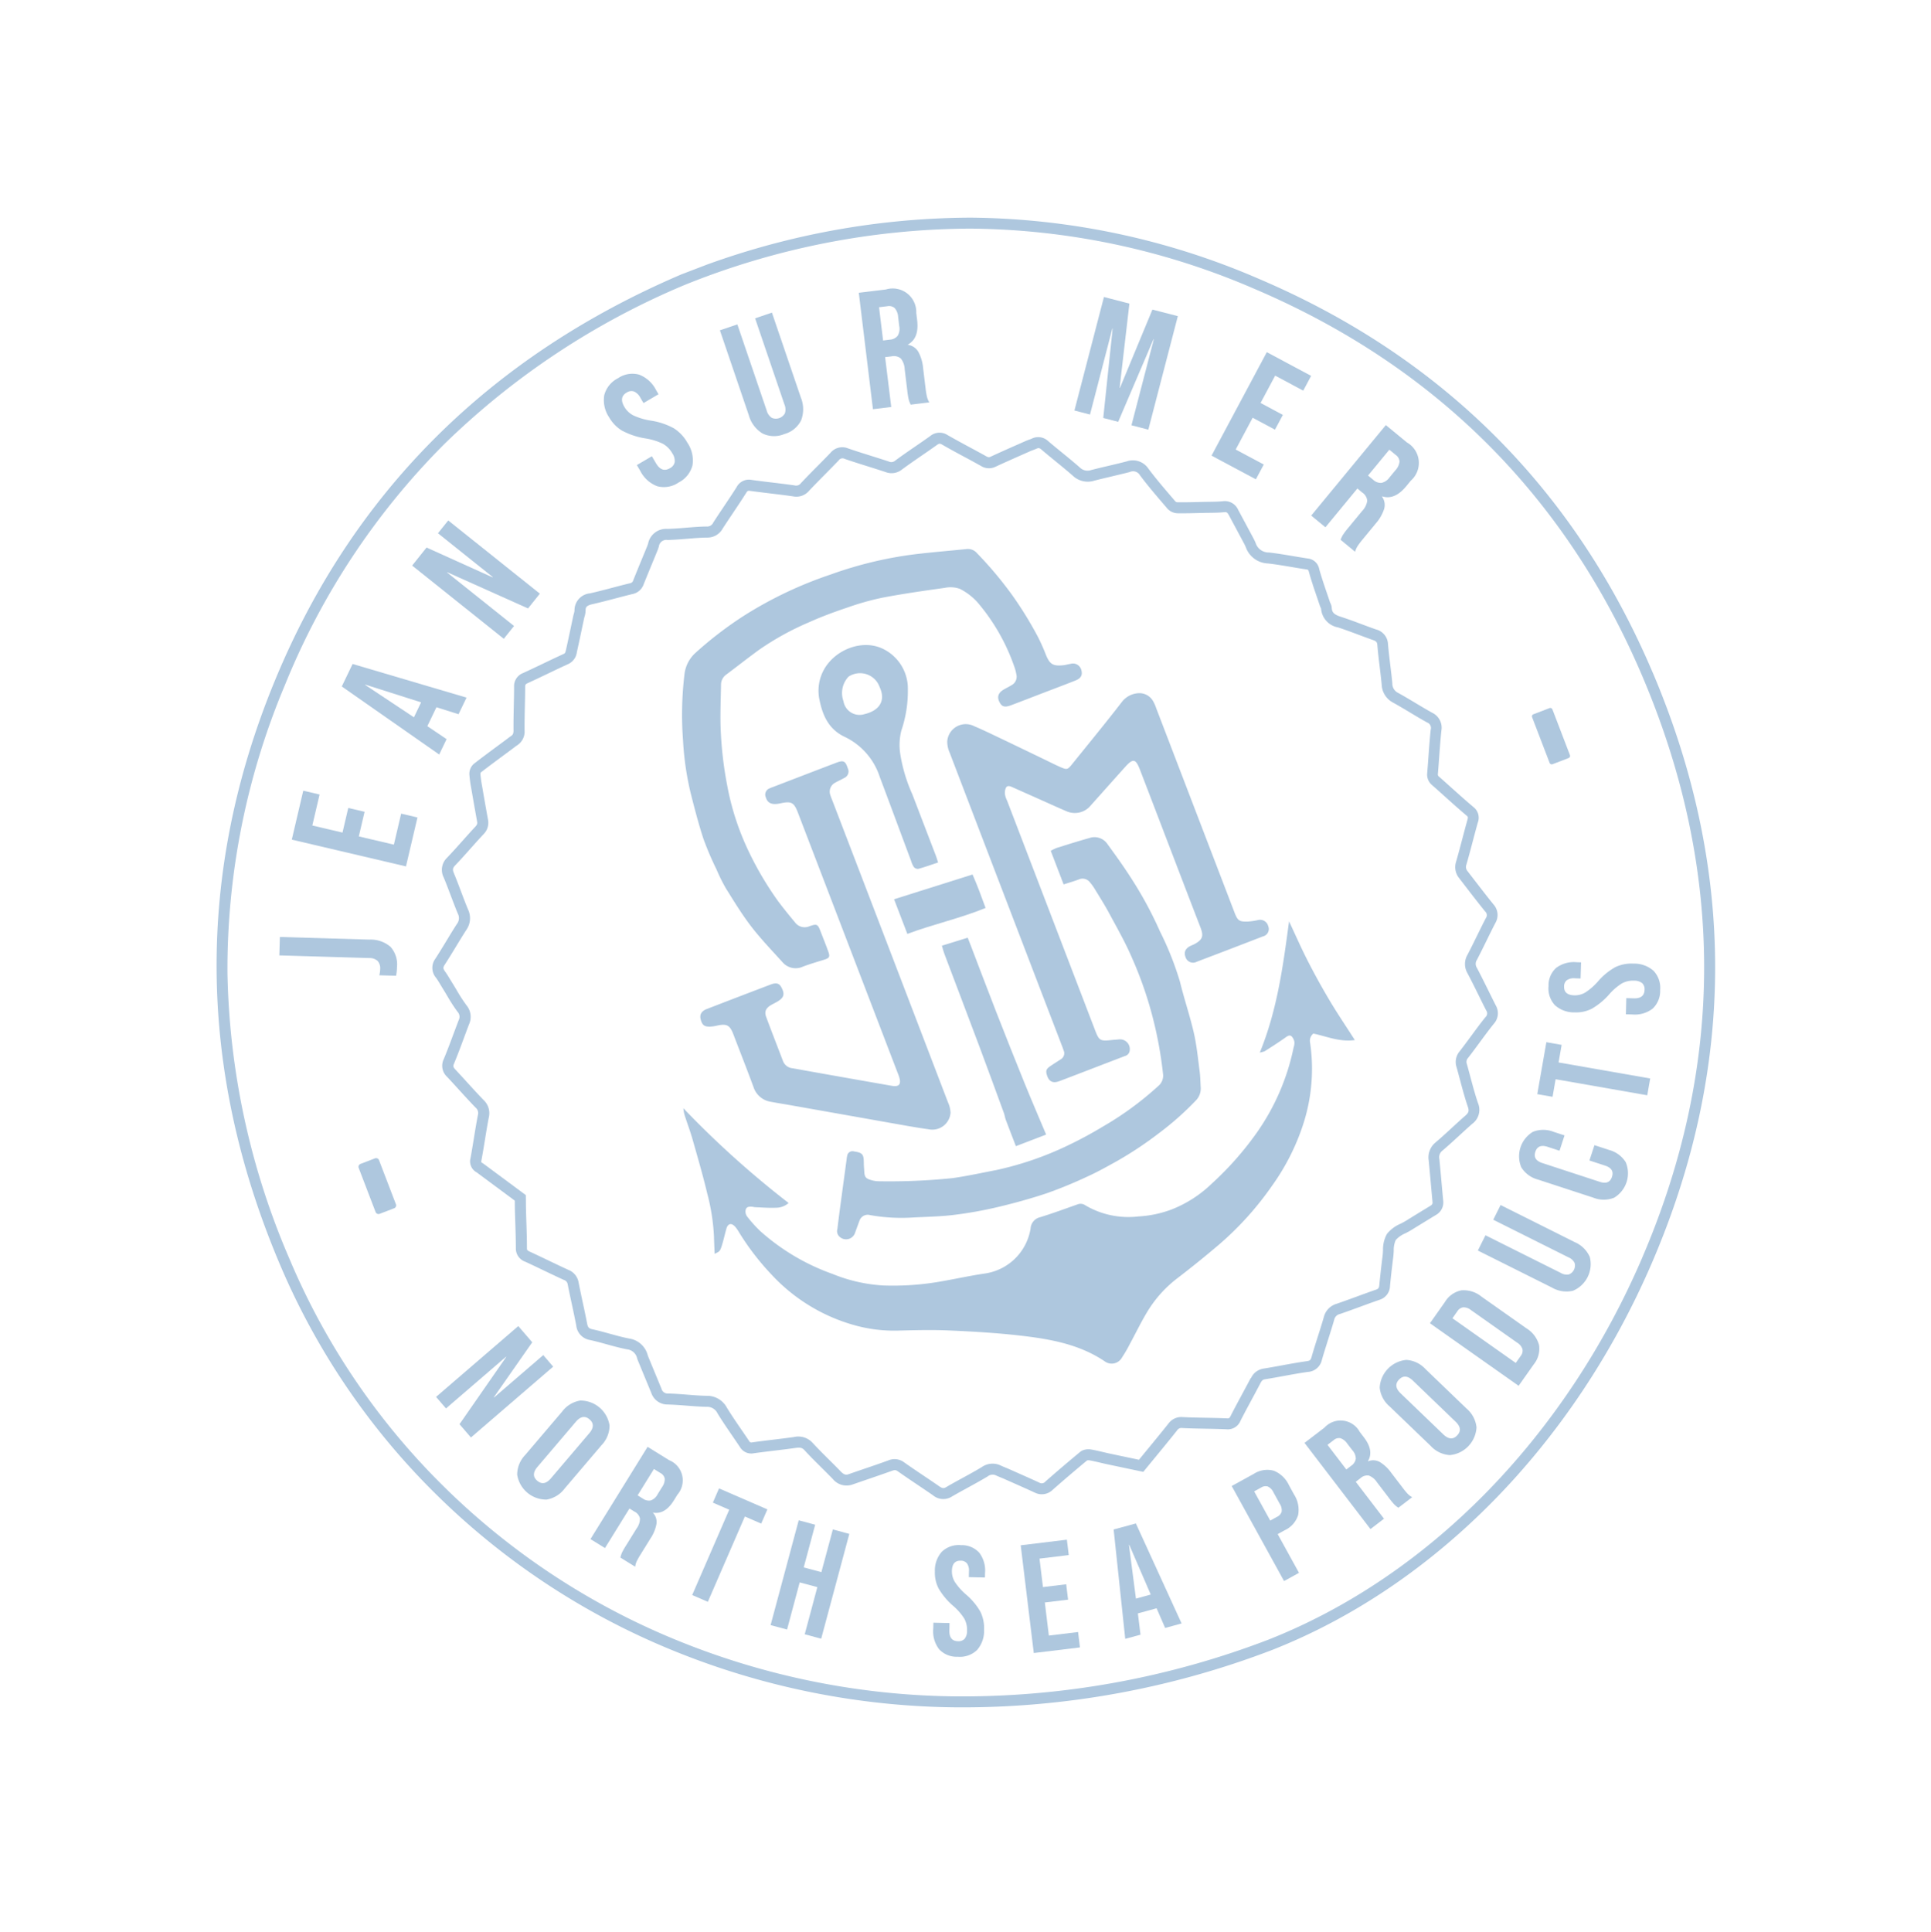 <svg xmlns="http://www.w3.org/2000/svg" xmlns:xlink="http://www.w3.org/1999/xlink" width="242.631" height="242.701" viewBox="0 0 242.631 242.701">
  <defs>
    <clipPath id="clip-path">
      <rect id="Rectangle_3533" data-name="Rectangle 3533" width="187.769" height="187.891" fill="#aec7de"/>
    </clipPath>
  </defs>
  <g id="Group_1871" data-name="Group 1871" transform="matrix(0.934, -0.358, 0.358, 0.934, 0, 67.29)">
    <g id="Group_1871-2" data-name="Group 1871" clip-path="url(#clip-path)">
      <path id="Path_4329" data-name="Path 4329" d="M187.7,90.4c-.885-25-10.494-46.524-28.559-63.975A92.928,92.928,0,0,0,128.123,6.339,98.252,98.252,0,0,0,91.664,0h-.02C65.376,1,43.192,10.887,25.707,29.386,7.795,48.338-.833,71.392.064,97.908a89.573,89.573,0,0,0,8.065,34.307,91.549,91.549,0,0,0,20.484,28.607,96.326,96.326,0,0,0,30.993,19.644,108.814,108.814,0,0,0,39.589,7.425c22.01-.231,44.576-10.568,61.91-28.359,18.6-19.087,27.545-42.346,26.6-69.131m-27.582,68.17c-17.081,17.531-39.292,27.716-60.928,27.943a107.43,107.43,0,0,1-39.079-7.328,94.959,94.959,0,0,1-30.553-19.363A90.178,90.178,0,0,1,9.382,131.644,88.2,88.2,0,0,1,1.44,97.862,94.754,94.754,0,0,1,7.055,61.425,91.974,91.974,0,0,1,26.708,30.332a91.323,91.323,0,0,1,29.5-21.08,96.512,96.512,0,0,1,35.478-7.87,96.867,96.867,0,0,1,35.94,6.241,91.56,91.56,0,0,1,30.559,19.793c17.8,17.195,27.268,38.4,28.14,63.034.935,26.394-7.882,49.314-26.206,68.121" transform="translate(-0.001 0)" fill="#aec7de"/>
      <path id="Path_4330" data-name="Path 4330" d="M225.725,267.172a1.922,1.922,0,0,0,2.192-.788c.531-.707,1.1-1.415,1.642-2.1.531-.666,1.081-1.354,1.605-2.049a.929.929,0,0,1,.922-.414c.924.033,1.861.047,2.766.061.823.012,1.674.025,2.507.052a1.856,1.856,0,0,0,1.862-1.142c.485-.978,1.023-2.016,1.692-3.268.121-.226.227-.463.33-.692a3.067,3.067,0,0,1,.731-1.186,3.421,3.421,0,0,1,1.436-.349c.276-.031.561-.063.841-.116,1.2-.228,2.387-.449,3.537-.657a1.789,1.789,0,0,0,1.505-1.335q.315-1.124.634-2.247.4-1.406.792-2.814a1.037,1.037,0,0,1,.712-.851c.911-.318,1.817-.677,2.693-1.025.667-.264,1.356-.537,2.036-.788a2.176,2.176,0,0,0,1.607-2.17c.042-1.136.165-2.3.284-3.426.058-.552.119-1.122.17-1.685a.712.712,0,0,1,.412-.636c.691-.417,1.378-.858,2.043-1.285.812-.521,1.652-1.061,2.493-1.551a1.968,1.968,0,0,0,1.073-2.084c-.07-.672-.132-1.345-.194-2.018-.1-1.06-.2-2.157-.331-3.236a.906.906,0,0,1,.367-.933c.668-.592,1.33-1.206,1.971-1.8.6-.559,1.225-1.136,1.847-1.69a1.983,1.983,0,0,0,.606-2.281c-.414-1.269-.8-2.574-1.179-3.836q-.175-.588-.352-1.177a.821.821,0,0,1,.143-.845c.613-.809,1.214-1.643,1.795-2.45.466-.648.948-1.317,1.431-1.966a1.7,1.7,0,0,0,.181-2.054c-.587-1.061-1.151-2.165-1.7-3.232-.315-.617-.631-1.234-.953-1.848a.352.352,0,0,1-.007-.394c.3-.612.584-1.227.873-1.842.473-1.01.963-2.053,1.475-3.059a2.081,2.081,0,0,0-.276-2.517c-.518-.616-1.027-1.266-1.52-1.893-.515-.657-1.047-1.335-1.6-1.988a1.286,1.286,0,0,1-.23-1.358c.2-.712.379-1.437.555-2.137.221-.877.449-1.784.7-2.661a1.98,1.98,0,0,0-.727-2.242c-.494-.416-.989-.853-1.468-1.276-.674-.6-1.372-1.211-2.089-1.79s-.865-.917-.681-1.484a1.585,1.585,0,0,0,.05-.627,1.19,1.19,0,0,1-.006-.137c.019-.4.033-.8.048-1.2.039-1.037.078-2.109.181-3.146a1.628,1.628,0,0,0-.894-1.757c-.51-.289-1.026-.594-1.526-.889-.88-.52-1.791-1.057-2.719-1.542a1.71,1.71,0,0,1-1.151-1.653,5.215,5.215,0,0,0-.043-.675q-.186-1.494-.377-2.988l-.137-1.079a1.831,1.831,0,0,0-1.4-1.693c-.554-.149-1.094-.348-1.666-.559-.193-.071-.386-.142-.58-.212l-.6-.213c-.849-.3-1.727-.614-2.57-.951a.451.451,0,0,1-.167-.171l-.224-.629c-.513-1.44-1.044-2.929-1.464-4.411a2.354,2.354,0,0,0-2.233-1.853c-.772-.084-1.559-.191-2.32-.295-.728-.1-1.481-.2-2.228-.285a1.369,1.369,0,0,1-1.219-.814c-.452-.86-.94-1.712-1.412-2.536-.37-.645-.752-1.312-1.111-1.972A1.817,1.817,0,0,0,235.3,145.3c-.11.007-.23.005-.357,0s-.277,0-.415,0l-1.047.053c-1.254.063-2.55.128-3.827.217-.187.013-.292-.007-.5-.257-.5-.6-1.016-1.2-1.515-1.778-.689-.8-1.4-1.629-2.076-2.458a1.833,1.833,0,0,0-2.067-.645c-.72.188-1.459.366-2.174.538-1,.24-2.026.488-3.035.769a.728.728,0,0,1-.8-.192c-.6-.49-1.214-.977-1.808-1.448-.783-.621-1.594-1.263-2.368-1.913a1.911,1.911,0,0,0-2.244-.281c-.71.335-1.439.665-2.145.984-.894.4-1.818.824-2.722,1.259a.721.721,0,0,1-.817-.02c-.867-.486-1.757-.956-2.617-1.41-.721-.381-1.467-.774-2.19-1.173a1.736,1.736,0,0,0-2.064.158c-.789.591-1.613,1.172-2.409,1.734-.639.45-1.3.916-1.943,1.388a.831.831,0,0,1-.958.159c-.818-.3-1.659-.545-2.471-.782-.749-.219-1.524-.445-2.26-.709a2.3,2.3,0,0,0-2.891.858,4.137,4.137,0,0,1-.327.377q-.507.54-1.017,1.078c-.677.718-1.377,1.459-2.06,2.2a.5.5,0,0,1-.527.188c-.753-.1-1.517-.182-2.256-.263-.942-.1-1.916-.21-2.864-.346a2.14,2.14,0,0,0-2.6,1.321,1.748,1.748,0,0,1-.218.34c-.065.088-.13.177-.189.268q-.339.522-.676,1.045c-.541.837-1.1,1.7-1.661,2.544-.231.348-.3.388-.449.4-.96.059-1.931.137-2.871.212-.906.073-1.843.148-2.763.206a1.756,1.756,0,0,0-1.687,1.214c-.284.737-.59,1.483-.885,2.205-.382.935-.778,1.9-1.138,2.872-.151.406-.3.5-.563.56-.178.038-.342.088-.5.135l-.2.058-1.172.326c-1.219.338-2.48.687-3.714,1.061a1.663,1.663,0,0,0-1.008,1.038,15.486,15.486,0,0,0-.4,1.686l-.056.286c-.258,1.3-.509,2.6-.763,3.934-.04.211-.121.347-.45.507-.722.351-1.444.724-2.142,1.083-.832.428-1.691.872-2.546,1.276a2.1,2.1,0,0,0-1.287,2.169c.023.789.018,1.6.014,2.382,0,.819-.01,1.666.016,2.5a1.183,1.183,0,0,1-.554,1.149c-.692.5-1.376,1.036-2.039,1.549-.677.525-1.378,1.068-2.078,1.577a1.917,1.917,0,0,0-.775,2.243c.1.359.161.73.231,1.123.032.184.065.369.1.552.062.317.117.636.172.955a20.614,20.614,0,0,0,.5,2.355.9.9,0,0,1-.247,1.022c-.4.448-.8.9-1.2,1.352-.747.849-1.52,1.728-2.309,2.554a1.882,1.882,0,0,0-.4,2.212c.271.662.537,1.342.794,2,.372.951.757,1.934,1.167,2.894a.9.9,0,0,1-.076,1c-.514.825-1.009,1.675-1.488,2.5-.422.724-.858,1.473-1.3,2.2a1.565,1.565,0,0,0,.064,1.929,2.654,2.654,0,0,1,.153.232l.077.123,2.986,4.691-.073.2c-.133.355-.257.688-.375,1.023-.163.462-.324.926-.484,1.389-.342.988-.7,2.009-1.073,3a1.749,1.749,0,0,0,.479,2.014c.6.611,1.194,1.242,1.773,1.853.632.667,1.286,1.356,1.942,2.025a.682.682,0,0,1,.255.7c-.144.825-.275,1.664-.4,2.475-.139.893-.283,1.816-.444,2.716a2.067,2.067,0,0,0,.964,2.339c.593.388,1.183.823,1.752,1.243.695.513,1.413,1.043,2.169,1.512a1.448,1.448,0,0,1,.773,1.541,3.559,3.559,0,0,0,0,.359q.054,2.147.11,4.293a2.147,2.147,0,0,0,1.42,2.111c.718.3,1.44.64,2.138.971.743.353,1.511.719,2.293,1.038a1.441,1.441,0,0,1,1,1.267c.206,1.107.47,2.213.725,3.283.134.561.268,1.123.394,1.685a1.642,1.642,0,0,0,1.342,1.339c.859.2,1.731.416,2.574.628s1.687.423,2.537.619c.617.143.816.281.971.671.368.931.784,1.852,1.185,2.744.28.624.571,1.268.84,1.9a2.235,2.235,0,0,0,2.04,1.54c.67.02,1.341.044,2.011.068,1.069.039,2.174.079,3.265.1.386.007.5.084.654.311.552.829,1.132,1.653,1.693,2.451.451.642.918,1.306,1.365,1.963a2.008,2.008,0,0,0,2.129.992c.755-.124,1.531-.23,2.282-.331.931-.126,1.893-.257,2.84-.426a.994.994,0,0,1,1.052.282c.153.16.311.308.464.451.108.1.216.2.32.306l.652.65c.76.757,1.546,1.539,2.306,2.318a1.948,1.948,0,0,0,2.228.489c1.8-.67,3.608-1.308,5.363-1.9a.629.629,0,0,1,.255.079c.389.23.762.484,1.157.753.229.156.457.312.689.463.851.554,1.7,1.1,2.569,1.662l1.409.909.363-.208q.8-.458,1.581-.9c1.337-.76,2.6-1.478,3.869-2.225a.64.64,0,0,1,.727-.053c.886.392,1.794.759,2.672,1.114.808.327,1.643.665,2.45,1.017a1.721,1.721,0,0,0,2.032-.361c.766-.691,1.565-1.378,2.337-2.043.56-.482,1.139-.981,1.7-1.479.311-.274.474-.3.722-.244.767.162,1.547.307,2.3.448,1,.187,2.038.38,3.04.612m-6.974-1.848c-.559.493-1.135.988-1.692,1.468-.778.67-1.582,1.362-2.36,2.063-.265.239-.319.227-.559.122-.825-.36-1.669-.7-2.485-1.032-.868-.351-1.767-.715-2.633-1.1a2,2,0,0,0-1.982.126c-1.26.742-2.519,1.457-3.851,2.214l-1.22.694-.706-.456c-.863-.556-1.715-1.105-2.563-1.658-.223-.146-.444-.3-.664-.447-.4-.27-.805-.55-1.234-.8a1.976,1.976,0,0,0-.957-.27,1.3,1.3,0,0,0-.413.064c-1.775.6-3.6,1.243-5.426,1.921a.589.589,0,0,1-.763-.16c-.767-.786-1.556-1.572-2.32-2.332l-.652-.649c-.115-.114-.233-.225-.352-.337-.146-.136-.283-.265-.411-.4a2.345,2.345,0,0,0-2.289-.685c-.918.165-1.865.293-2.781.417-.761.1-1.547.21-2.322.337-.331.055-.487,0-.766-.407-.453-.667-.923-1.336-1.378-1.982-.556-.791-1.131-1.608-1.673-2.422a1.991,1.991,0,0,0-1.776-.924c-1.078-.018-2.176-.058-3.239-.1-.674-.024-1.347-.049-2.021-.068-.346-.01-.567-.121-.812-.7-.275-.652-.569-1.3-.853-1.934-.395-.877-.8-1.784-1.16-2.685A2.416,2.416,0,0,0,162.5,251.7c-.838-.193-1.689-.407-2.512-.613-.85-.213-1.729-.434-2.6-.634-.233-.053-.262-.1-.307-.3-.127-.569-.263-1.137-.4-1.7-.251-1.053-.511-2.142-.71-3.215a2.8,2.8,0,0,0-1.83-2.29c-.746-.3-1.5-.661-2.222-1.006s-1.453-.691-2.2-1a.8.8,0,0,1-.568-.874c-.037-1.431-.074-2.861-.11-4.3,0-.08,0-.155,0-.215a2.823,2.823,0,0,0-1.42-2.808c-.709-.44-1.4-.954-2.078-1.45-.585-.432-1.19-.878-1.817-1.288-.387-.253-.455-.429-.362-.943.164-.916.309-1.847.449-2.748.125-.8.255-1.636.4-2.449a2.056,2.056,0,0,0-.627-1.9c-.648-.661-1.3-1.347-1.926-2.009-.582-.614-1.184-1.249-1.786-1.866-.271-.279-.261-.346-.179-.561.386-1.008.743-2.04,1.088-3.038.159-.46.319-.921.481-1.38.116-.327.237-.653.367-1l.312-.84-3.353-5.267-.065-.1a3.785,3.785,0,0,0-.24-.358c-.1-.124-.111-.143.023-.362.453-.736.893-1.492,1.319-2.224.473-.813.963-1.654,1.466-2.461a2.255,2.255,0,0,0,.174-2.267c-.4-.94-.783-1.913-1.151-2.855-.259-.662-.527-1.347-.8-2.019-.148-.362-.128-.479.121-.741.808-.847,1.59-1.736,2.347-2.6.394-.448.789-.9,1.189-1.341a2.264,2.264,0,0,0,.543-2.334,19.277,19.277,0,0,1-.467-2.2c-.057-.328-.114-.657-.177-.983-.034-.175-.065-.352-.1-.528-.071-.4-.145-.823-.256-1.24-.106-.4-.056-.548.254-.774.718-.521,1.427-1.071,2.112-1.6.654-.507,1.331-1.032,2.007-1.525a2.543,2.543,0,0,0,1.119-2.3c-.025-.813-.02-1.647-.016-2.453s.009-1.617-.014-2.43c-.015-.514.083-.687.5-.885.875-.415,1.745-.863,2.587-1.3.691-.356,1.407-.725,2.114-1.069a2.013,2.013,0,0,0,1.2-1.487c.254-1.33.5-2.631.761-3.923l.057-.291a14.328,14.328,0,0,1,.358-1.535.422.422,0,0,1,.116-.142c1.212-.366,2.457-.711,3.661-1.045l1.176-.327c.074-.02.147-.042.22-.064.139-.042.271-.081.4-.108a2.057,2.057,0,0,0,1.563-1.427c.352-.947.743-1.9,1.122-2.83.3-.728.606-1.481.895-2.23.1-.254.155-.315.489-.336.932-.058,1.875-.134,2.787-.207.933-.075,1.9-.152,2.845-.211a1.892,1.892,0,0,0,1.51-1.008c.566-.85,1.128-1.719,1.671-2.56q.337-.522.675-1.043c.044-.068.093-.134.142-.2a2.787,2.787,0,0,0,.4-.667c.153-.4.3-.566,1.12-.449.97.139,1.956.247,2.91.352.732.08,1.49.163,2.229.259a1.869,1.869,0,0,0,1.715-.618c.678-.733,1.376-1.472,2.051-2.187l1.019-1.081a5.235,5.235,0,0,0,.438-.511.946.946,0,0,1,1.312-.37c.775.277,1.569.509,2.338.734.791.231,1.61.47,2.385.754a2.177,2.177,0,0,0,2.245-.341c.633-.464,1.288-.926,1.922-1.373.8-.567,1.637-1.154,2.442-1.758.263-.2.328-.189.573-.054.734.4,1.485.8,2.212,1.185.853.45,1.735.916,2.587,1.394a2.074,2.074,0,0,0,2.089.059c.888-.428,1.805-.843,2.692-1.245.71-.322,1.444-.654,2.163-.993a.574.574,0,0,1,.772.09c.789.663,1.607,1.311,2.4,1.938.59.468,1.2.951,1.79,1.435a2.08,2.08,0,0,0,2.039.453c.986-.274,2-.519,2.988-.757.721-.173,1.466-.353,2.2-.544.375-.1.464-.05.652.182.687.844,1.4,1.679,2.1,2.487.5.576,1.008,1.172,1.5,1.763a1.87,1.87,0,0,0,1.653.748c1.264-.088,2.553-.153,3.8-.215l1.049-.053c.109-.006.219,0,.329,0,.147,0,.3,0,.46-.007.258-.016.376.029.53.313.366.674.752,1.348,1.125,2,.466.813.948,1.654,1.388,2.492a2.725,2.725,0,0,0,2.286,1.542c.73.081,1.475.183,2.2.281.77.1,1.567.213,2.357.3a1,1,0,0,1,1.058.86c.433,1.526.971,3.037,1.492,4.5l.223.626a1.786,1.786,0,0,0,.952.989c.869.348,1.76.664,2.622.97l.595.212c.189.067.378.137.566.207.575.213,1.171.432,1.786.6.234.063.342.133.393.536l.137,1.079q.189,1.492.376,2.984a3.82,3.82,0,0,1,.032.5,3.073,3.073,0,0,0,1.89,2.883c.9.469,1.792,1,2.657,1.508.5.3,1.026.605,1.546.9.205.116.232.131.2.425-.107,1.079-.147,2.173-.187,3.23-.015.4-.03.793-.048,1.188a2.407,2.407,0,0,0,.008.3c0,.042.007.1.006.127a2.585,2.585,0,0,0,1.133,2.957c.693.56,1.379,1.165,2.042,1.751.485.428.986.87,1.492,1.3.364.307.392.463.292.8-.262.9-.494,1.821-.717,2.71-.174.693-.355,1.41-.547,2.107a2.67,2.67,0,0,0,.505,2.613c.535.633,1.059,1.3,1.566,1.948s1.016,1.3,1.55,1.931a.734.734,0,0,1,.1,1.006c-.522,1.025-1.016,2.079-1.494,3.1-.286.61-.572,1.221-.866,1.828a1.711,1.711,0,0,0,.028,1.633c.32.609.633,1.222.946,1.835.551,1.077,1.12,2.191,1.718,3.272.128.232.137.273-.08.565-.49.657-.975,1.331-1.444,1.984-.576.8-1.171,1.627-1.775,2.423a2.187,2.187,0,0,0-.364,2.073q.176.586.35,1.173c.379,1.271.77,2.585,1.19,3.87a.63.63,0,0,1-.213.826c-.632.562-1.26,1.145-1.867,1.708-.635.589-1.291,1.2-1.947,1.779a2.277,2.277,0,0,0-.82,2.132c.13,1.058.23,2.144.327,3.194.062.679.125,1.357.2,2.035a.623.623,0,0,1-.4.752c-.867.505-1.719,1.053-2.544,1.582-.657.422-1.336.857-2.01,1.264a2.059,2.059,0,0,0-1.073,1.692c-.05.553-.11,1.117-.167,1.664-.122,1.149-.248,2.337-.292,3.52-.02.545-.159.727-.707.929-.7.256-1.393.533-2.067.8-.863.342-1.756.7-2.64,1.005a2.415,2.415,0,0,0-1.585,1.781q-.391,1.406-.79,2.809-.319,1.125-.635,2.251c-.054.192-.134.3-.424.351-1.154.209-2.349.431-3.55.66-.229.043-.476.071-.738.1a4.386,4.386,0,0,0-2.062.582,3.979,3.979,0,0,0-1.208,1.758c-.1.217-.189.423-.288.606-.676,1.265-1.219,2.315-1.711,3.305-.165.332-.294.387-.584.378-.846-.028-1.7-.041-2.531-.053-.9-.014-1.828-.028-2.737-.06a2.3,2.3,0,0,0-2.071.96c-.513.68-1.056,1.361-1.582,2.019-.553.692-1.123,1.407-1.667,2.131-.25.333-.359.371-.78.273-1.031-.238-2.082-.434-3.1-.624-.746-.139-1.518-.283-2.269-.441a2.066,2.066,0,0,0-1.917.559" transform="translate(-109.914 -110.284)" fill="#aec7de"/>
      <path id="Path_4331" data-name="Path 4331" d="M346.17,455.938c.391-1.009.282-1.242-.645-1.768a.668.668,0,0,0-1,.224,3.28,3.28,0,0,0-.242.423q-1.45,2.648-2.9,5.3-.652,1.2-1.285,2.4a.952.952,0,0,0-.048,1.1,1.188,1.188,0,0,0,1.973.113c.341-.39.678-.784,1.024-1.171a1.09,1.09,0,0,1,1.5-.2,22.3,22.3,0,0,0,4.866,2.194c1.635.526,3.253,1.123,4.915,1.539a50.228,50.228,0,0,0,5.447,1.053c2.152.291,4.322.507,6.49.6a55.493,55.493,0,0,0,5.549-.137c1.327-.078,2.649-.271,3.968-.456a45.412,45.412,0,0,0,6.272-1.391,37.208,37.208,0,0,0,5.827-2.175,2.159,2.159,0,0,0,1.2-1.34c.2-.65.443-1.292.6-1.953.377-1.578.815-3.151,1.042-4.752.308-2.185.386-4.4.668-6.592a38.858,38.858,0,0,0-.08-6.8,48.388,48.388,0,0,0-.981-7.536c-.353-1.715-.8-3.411-1.255-5.1a1.963,1.963,0,0,0-1.832-1.513c-1.421-.133-2.847-.22-4.271-.309a5.647,5.647,0,0,0-.851.072v4.518c.771.043,1.385.1,2,.1a1.166,1.166,0,0,1,1.182.837,6.215,6.215,0,0,1,.272,1.036c.21,1.15.445,2.3.592,3.455.262,2.061.586,4.124.667,6.2a47.853,47.853,0,0,1-.22,7.791,50.146,50.146,0,0,1-1.351,7.272,1.688,1.688,0,0,1-1.125,1.218,39.642,39.642,0,0,1-8.252,2.249,51.533,51.533,0,0,1-5.123.658,40.545,40.545,0,0,1-9.34-.336c-1.855-.326-3.72-.612-5.555-1.031a78.256,78.256,0,0,1-8.765-2.941,3.526,3.526,0,0,1-.92-.542c-.5-.383-.555-.65-.346-1.276.113-.339.2-.685.333-1.017" transform="translate(-273.043 -343.551)" fill="#aec7de"/>
      <path id="Path_4332" data-name="Path 4332" d="M458.741,273.262a15.416,15.416,0,0,0,2.616-4.535,5.54,5.54,0,0,0-1.045-5.829c-1.988-2.185-5.725-2.109-7.9-.272a5.456,5.456,0,0,0-1.9,3.414c-.329,2.014-.188,3.876,1.333,5.436a8.467,8.467,0,0,1,2.285,6.247c-.022,3.743-.069,7.487-.1,11.23a3.024,3.024,0,0,0,.046.872.673.673,0,0,0,.443.415c.831.08,1.668.1,2.606.143.021-.422.043-.677.044-.932,0-2.736,0-5.471,0-8.207a19.972,19.972,0,0,1,.406-5.336,7.37,7.37,0,0,1,1.168-2.647m-3.546-3.587a2.045,2.045,0,0,1-1.919-2.466,3,3,0,0,1,1.694-2.648,2.615,2.615,0,0,1,3.153,2.14c.034.224.027.454.039.682.038,1.876-1.341,2.516-2.967,2.293" transform="translate(-361.785 -209.866)" fill="#aec7de"/>
      <path id="Path_4333" data-name="Path 4333" d="M516.5,341.93c-.534-.523-1.034-1.082-1.548-1.626-1.361-1.443-2.717-2.891-4.084-4.329-.9-.943-1.785-1.9-2.721-2.8a2.33,2.33,0,0,0-3.842.6,3.383,3.383,0,0,0-.215,1.418q-.016,19.49-.008,38.981c0,.358.006.717-.011,1.075a.872.872,0,0,1-.733.9c-.508.109-1.018.21-1.524.327-.618.144-.775.328-.813.918-.053.845.319,1.25,1.207,1.254,2.28.01,4.559,0,6.839,0H511a.8.8,0,0,0,.814-.42,1.231,1.231,0,0,0-.791-1.807c-.283-.075-.561-.169-.844-.243-1.414-.372-1.511-.492-1.511-1.917q0-7.669,0-15.338,0-7.767,0-15.534a2.754,2.754,0,0,1,.026-.777,1.533,1.533,0,0,1,.443-.8c.319-.222.593.08.827.316.689.693,1.382,1.381,2.073,2.071,1.059,1.059,2.106,2.13,3.182,3.172a2.593,2.593,0,0,0,2.8.479c1.993-1.023,3.981-2.055,5.975-3.075,1.364-.7,1.648-.529,1.65.987q.006,4.348,0,8.695c0,4.168-.007,8.337.007,12.505,0,1.145-.27,1.515-1.4,1.68-.193.028-.39.022-.584.038-.728.061-1.1.43-1.1,1.089a.987.987,0,0,0,1.116,1.053q4.445.016,8.89,0a.95.95,0,0,0,1.084-.978,1.049,1.049,0,0,0-.926-1.158,9.651,9.651,0,0,1-1.234-.273c-1.057-.363-1.182-.571-1.182-1.714q0-13.726,0-27.452a4.528,4.528,0,0,0-.04-.876,1.967,1.967,0,0,0-1.247-1.626,2.819,2.819,0,0,0-2.51.272c-2.859,1.738-5.768,3.393-8.661,5.072-.67.389-.8.379-1.353-.159" transform="translate(-402.455 -267.035)" fill="#aec7de"/>
      <path id="Path_4334" data-name="Path 4334" d="M307.99,351.838a4.78,4.78,0,0,0,.855.186c1.2.186,1.5.515,1.5,1.729,0,2.377.021,4.753-.008,7.129a2.715,2.715,0,0,0,1.393,2.506c.774.478,1.564.928,2.344,1.4q5.261,3.162,10.52,6.325c1.449.869,2.888,1.755,4.368,2.569a2.294,2.294,0,0,0,3.326-.935,3.411,3.411,0,0,0,.173-1.331q.012-20.265.006-40.53c0-.26-.013-.522.006-.781a1.262,1.262,0,0,1,1.124-1.261c.416-.072.844-.077,1.26-.149a.891.891,0,0,0,.866-.982c.054-.952-.126-1.159-1.082-1.162-2.865-.007-5.729,0-8.594,0a3.269,3.269,0,0,0-.39.007.838.838,0,0,0-.853.875c-.06.792.368,1.2,1.432,1.367,1.41.221,1.646.49,1.646,1.9q0,8.741,0,17.482,0,8.643,0,17.286c0,.26.01.522-.008.781-.068.943-.458,1.167-1.265.685q-5.433-3.245-10.851-6.518a1.414,1.414,0,0,1-.794-1.255c.007-1.985-.012-3.971.011-5.957.008-.7.355-1.033,1.071-1.159.384-.068.78-.082,1.158-.173.779-.187,1-.572.883-1.459-.073-.562-.372-.793-1.127-.8q-4.3-.012-8.594,0c-.717,0-1.1.32-1.177.9-.1.767.072,1.074.8,1.331" transform="translate(-246.743 -262.313)" fill="#aec7de"/>
      <path id="Path_4335" data-name="Path 4335" d="M336.812,527.459a22.5,22.5,0,0,0,4.507-9.3,1.163,1.163,0,0,1,.785-.915c1.437.913,2.661,2.181,4.58,2.628-.427-2.066-.854-3.9-1.174-5.744s-.584-3.724-.785-5.6c-.2-1.841-.285-3.693-.421-5.541-2.694,4.939-5.354,9.851-9.329,14.075a2.825,2.825,0,0,0,.645.065c1.014-.209,2.028-.414,3.03-.672.314-.081.623-.159.781.128a1.34,1.34,0,0,1,.074.812,1.859,1.859,0,0,1-.334.589,28.55,28.55,0,0,1-8.284,8.429,39.432,39.432,0,0,1-7.418,3.853A15.253,15.253,0,0,1,317.6,531.5a13.923,13.923,0,0,1-4.223-.672,10.657,10.657,0,0,1-5.72-3.675,1.036,1.036,0,0,0-.891-.479c-1.656-.044-3.315-.064-4.966-.178a1.555,1.555,0,0,0-1.628.905,6.8,6.8,0,0,1-7.341,3.225c-2.027-.457-4.092-.748-6.128-1.171a34.72,34.72,0,0,1-6.307-1.978,19.834,19.834,0,0,1-5.489-3.659,27.364,27.364,0,0,1-6.557-8.28,16.61,16.61,0,0,1-.9-2.362,1.048,1.048,0,0,1,.159-.8c.223-.322.578-.2.885-.054.116.056.22.141.339.192.8.343,1.594.727,2.421,1a2.366,2.366,0,0,0,1.688.006,118.617,118.617,0,0,1-8.084-15.841,4.268,4.268,0,0,0-.179,1.145c-.049.974-.055,1.952-.143,2.922-.21,2.33-.4,4.664-.708,6.983a25.982,25.982,0,0,1-1.134,5.329c-.243.688-.471,1.382-.716,2.1.641-.051.734-.05,1.112-.512.492-.6.916-1.259,1.379-1.885.424-.572.875-.522,1.136.137a4.882,4.882,0,0,1,.209.852,32.144,32.144,0,0,0,1.918,6.428,22.385,22.385,0,0,0,7.479,9.667,18.6,18.6,0,0,0,4.7,2.519c2.048.722,4.1,1.445,6.091,2.31,2.763,1.2,5.517,2.44,8.186,3.834,3.289,1.719,6.474,3.622,8.689,6.76a1.478,1.478,0,0,0,2.229.36,16.779,16.779,0,0,0,1.517-1.223c1.211-1.033,2.369-2.136,3.632-3.1a15.1,15.1,0,0,1,4.925-2.487c2.145-.633,4.275-1.328,6.385-2.07a39.229,39.229,0,0,0,8.829-4.494,28.194,28.194,0,0,0,6.423-5.8" transform="translate(-210.443 -399.792)" fill="#aec7de"/>
      <path id="Path_4336" data-name="Path 4336" d="M350.591,245.239c.358,1.847.7,3.707,1.243,5.505.567,1.887,1.341,3.712,2.052,5.554a2.172,2.172,0,0,0,2.226,1.412c.91.012,1.819.081,2.727.144.725.05.874-.054.888-.782.018-.879,0-1.758,0-2.637,0-1.035-.048-1.137-1.072-1.166a1.506,1.506,0,0,1-1.526-1.12c-.366-1.076-.724-2.157-1.031-3.251a40.937,40.937,0,0,1-1.225-7.391,33.064,33.064,0,0,1,.464-8.45,46.567,46.567,0,0,1,1.579-6.326c.623-1.972,1.468-3.876,2.239-5.8a1.545,1.545,0,0,1,1.07-.921c1.652-.468,3.292-.982,4.95-1.427a34.908,34.908,0,0,1,7.132-.984c1.715-.1,3.443-.074,5.161,0a33.387,33.387,0,0,1,4.558.424c2.586.464,5.152,1.052,7.713,1.644a3.506,3.506,0,0,1,1.73.8,7.7,7.7,0,0,1,1.431,2.294,25.028,25.028,0,0,1,1.456,9.188,5.448,5.448,0,0,1-.107,1.067,1.2,1.2,0,0,1-1,1.059c-.383.073-.774.105-1.159.168-.784.128-1.133.537-1.074,1.243.057.681.359.924,1.212.929,1.4.009,2.8,0,4.2,0v0c1.5,0,3,.013,4.493-.006.734-.009,1.084-.327,1.137-.939a1.076,1.076,0,0,0-.971-1.233c-.317-.07-.647-.089-.96-.175-1.232-.339-1.509-.73-1.536-2.01a23.937,23.937,0,0,0-.127-2.433,46.694,46.694,0,0,0-1.157-6.124,47.585,47.585,0,0,0-2.224-6.434,1.5,1.5,0,0,0-1.021-.96c-2.161-.586-4.311-1.218-6.484-1.759a49.178,49.178,0,0,0-10.619-1.371,50.164,50.164,0,0,0-11.933.915,46.928,46.928,0,0,0-7.456,2.2,4.276,4.276,0,0,0-2.262,2.041,42.646,42.646,0,0,0-3.123,7.65,36.918,36.918,0,0,0-1.468,6.454c-.237,2-.468,4-.567,6.013a38.655,38.655,0,0,0,.157,4.18,21.526,21.526,0,0,0,.277,2.815" transform="translate(-281.27 -171.061)" fill="#aec7de"/>
      <path id="Path_4337" data-name="Path 4337" d="M469.969,460.047l-3.384-.222c-.031.4-.075.718-.076,1.033-.022,4.132-.027,8.264-.058,12.4-.022,2.991-.073,5.982-.117,8.973,0,.291-.081.581-.083.872-.01,1.157,0,2.314,0,3.56h4.068c-.078-2.433-.175-4.735-.219-7.038q-.094-4.827-.122-9.655c-.02-2.961,0-5.922,0-8.883Z" transform="translate(-374.538 -369.381)" fill="#aec7de"/>
      <path id="Path_4338" data-name="Path 4338" d="M450.065,425.869c3.449.024,6.817.553,10.342.475.024-1.511.049-2.947-.025-4.511l-10.318-.624Z" transform="translate(-361.541 -338.361)" fill="#aec7de"/>
      <path id="Path_4339" data-name="Path 4339" d="M81.915,310.51a1.377,1.377,0,0,1-.077,1.085,3.13,3.13,0,0,1-.37.667l1.942.811a5.873,5.873,0,0,0,.491-.958,3.325,3.325,0,0,0,.162-2.681,3.812,3.812,0,0,0-2.166-1.805L71.527,303.3l-.892,2.136,10.429,4.355a1.476,1.476,0,0,1,.851.72" transform="translate(-56.742 -243.642)" fill="#aec7de"/>
      <path id="Path_4340" data-name="Path 4340" d="M120.265,229.706l-1.742-1.182-2.246,3.309-3.744-2.541,1.785-2.63-1.742-1.182-1.784,2.629-3.222-2.186,2.245-3.309-1.742-1.182-3.546,5.224,12.19,8.273Z" transform="translate(-83.969 -177.879)" fill="#aec7de"/>
      <path id="Path_4341" data-name="Path 4341" d="M179.243,170.184,177.57,167.8l1.913-1.806-.029-.031,2.314,1.838,1.684-1.589L171.6,157.144l-2.281,2.152,8.367,12.361Zm-7.11-10.017.03-.029,5.748,4.588-1.515,1.43Z" transform="translate(-136.012 -126.235)" fill="#aec7de"/>
      <path id="Path_4342" data-name="Path 4342" d="M248.155,108.748l-5.443-9.275.036-.021,7.839,7.869,2.051-1.2-7.457-12.706L243.4,94.455l4.463,7.605-.036.021-6.405-6.466-2.5,1.47,7.456,12.706Z" transform="translate(-191.926 -75.038)" fill="#aec7de"/>
      <path id="Path_4343" data-name="Path 4343" d="M390.907,53.487a9.318,9.318,0,0,0,2.348,1.924,7.8,7.8,0,0,1,1.815,1.415,3.123,3.123,0,0,1,.683,1.54,1.69,1.69,0,0,1-.116,1.161,1.127,1.127,0,0,1-.825.49q-1.183.2-1.418-1.214l-.166-1-2.159.36.139.83a3.966,3.966,0,0,0,1.3,2.567,3.252,3.252,0,0,0,2.669.526,3.364,3.364,0,0,0,2.4-1.382,3.947,3.947,0,0,0,.425-2.887,5.092,5.092,0,0,0-.937-2.3,8.672,8.672,0,0,0-2.349-1.934,8.244,8.244,0,0,1-1.824-1.4,2.781,2.781,0,0,1-.671-1.4q-.232-1.391.91-1.581a1.069,1.069,0,0,1,.908.2,1.691,1.691,0,0,1,.472,1.041l.125.747,2.159-.36-.1-.6a4,4,0,0,0-1.292-2.569,3.193,3.193,0,0,0-2.638-.531,3.323,3.323,0,0,0-2.375,1.367,3.843,3.843,0,0,0-.427,2.813,4.651,4.651,0,0,0,.939,2.18" transform="translate(-313.198 -37.802)" fill="#aec7de"/>
      <path id="Path_4344" data-name="Path 4344" d="M477.37,57.215a3.321,3.321,0,0,0,2.6-.86,3.905,3.905,0,0,0,.987-2.711l.424-11.23-2.229-.084-.431,11.4a1.609,1.609,0,0,1-.346,1.082,1.3,1.3,0,0,1-1.745-.066,1.605,1.605,0,0,1-.264-1.105l.431-11.4-2.313-.088-.425,11.231a3.905,3.905,0,0,0,.78,2.778,3.321,3.321,0,0,0,2.53,1.054" transform="translate(-380.813 -33.862)" fill="#aec7de"/>
      <path id="Path_4345" data-name="Path 4345" d="M553.193,60.254l.776.194a1.381,1.381,0,0,1,1,.661,2.287,2.287,0,0,1-.026,1.447l-.653,2.613a10.1,10.1,0,0,0-.235,1.113,3.378,3.378,0,0,0,0,.694l2.287.572a2.549,2.549,0,0,1-.018-.8,9.824,9.824,0,0,1,.207-1l.628-2.511a5.2,5.2,0,0,0,.169-2.106,1.808,1.808,0,0,0-.9-1.289l.01-.041q1.618-.224,2.175-2.45l.219-.878a2.96,2.96,0,0,0-2.506-4.119l-3.328-.832-3.574,14.292,2.246.562Zm1.532-6.125,1.021.255a1.074,1.074,0,0,1,.781.564,1.87,1.87,0,0,1-.005,1.192l-.276,1.1a1.689,1.689,0,0,1-.628,1.079,1.388,1.388,0,0,1-1.1.094l-.816-.2Z" transform="translate(-441.349 -41.39)" fill="#aec7de"/>
      <path id="Path_4346" data-name="Path 4346" d="M677.442,114.123l.034.025L672.361,124.2l1.576,1.125,7.855-8.1.034.024-6.485,9.076,1.781,1.272,8.565-11.987L683,113.7l-7.329,7.723-.034-.024,4.931-9.436-2.688-1.921-8.565,11.987,1.644,1.175Z" transform="translate(-537.665 -88.394)" fill="#aec7de"/>
      <path id="Path_4347" data-name="Path 4347" d="M744.908,194.611l1.591-1.378-2.619-3.022,3.419-2.964,2.082,2.4,1.59-1.378-2.081-2.4,2.942-2.55,2.619,3.022,1.59-1.378-4.135-4.772-11.133,9.649Z" transform="translate(-595.069 -144.749)" fill="#aec7de"/>
      <path id="Path_4348" data-name="Path 4348" d="M787.662,260.111,793.155,257l.394.7a1.381,1.381,0,0,1,.208,1.177,2.289,2.289,0,0,1-1.066.979l-2.343,1.328a10,10,0,0,0-.968.6,3.389,3.389,0,0,0-.5.478l1.162,2.051a2.545,2.545,0,0,1,.565-.562,9.861,9.861,0,0,1,.867-.54l2.252-1.276a5.193,5.193,0,0,0,1.642-1.33,1.808,1.808,0,0,0,.311-1.543l.037-.021q1.278,1.018,3.274-.114l.787-.446a2.96,2.96,0,0,0,1.256-4.655l-1.691-2.984L786.521,258.1Zm10.986-6.226.519.915a1.075,1.075,0,0,1,.13.955,1.872,1.872,0,0,1-.867.818l-.989.56a1.688,1.688,0,0,1-1.215.289,1.389,1.389,0,0,1-.825-.73l-.415-.732Z" transform="translate(-631.819 -201.496)" fill="#aec7de"/>
      <path id="Path_4349" data-name="Path 4349" d="M69.776,463.766h1.95a.392.392,0,0,0,.392-.392v-5.932a.392.392,0,0,0-.392-.392h-1.95a.392.392,0,0,0-.392.392v5.932a.392.392,0,0,0,.392.392" transform="translate(-55.737 -367.152)" fill="#aec7de"/>
      <path id="Path_4350" data-name="Path 4350" d="M872.449,463.766h2.162a.286.286,0,0,0,.286-.286v-6.145a.286.286,0,0,0-.286-.286h-2.162a.286.286,0,0,0-.286.286v6.145a.286.286,0,0,0,.286.286" transform="translate(-700.616 -367.152)" fill="#aec7de"/>
      <path id="Path_4351" data-name="Path 4351" d="M77.646,594.333l-7.678,2.759-.013-.036,6.974-4.72-.909-2.529-12.827,4.61.645,1.8,9.364-3.365.013.037-8.5,5.784.744,2.071,12.828-4.609Z" transform="translate(-50.763 -473.796)" fill="#aec7de"/>
      <path id="Path_4352" data-name="Path 4352" d="M106.3,652.273a3.7,3.7,0,0,0-2.313-4.239,3.567,3.567,0,0,0-2.623.478l-6.29,3.433a3.566,3.566,0,0,0-1.821,1.948,3.7,3.7,0,0,0,2.314,4.239,3.567,3.567,0,0,0,2.623-.478l6.29-3.433a3.566,3.566,0,0,0,1.821-1.948m-2.727,0-6.529,3.564q-1.179.644-1.711-.33t.648-1.618l6.529-3.564q1.18-.644,1.711.33t-.647,1.618" transform="translate(-74.805 -520.502)" fill="#aec7de"/>
      <path id="Path_4353" data-name="Path 4353" d="M131.316,699.343q1.3.774,2.988-.511l.666-.507a2.739,2.739,0,0,0,.573-4.424l-1.922-2.526-10.848,8.253,1.3,1.7,4.649-3.537.448.589a1.278,1.278,0,0,1,.336,1.053,2.117,2.117,0,0,1-.856,1.03l-1.984,1.509a9.292,9.292,0,0,0-.813.667,3.116,3.116,0,0,0-.4.5l1.321,1.736a2.355,2.355,0,0,1,.448-.585,9.068,9.068,0,0,1,.728-.6l1.906-1.45a4.8,4.8,0,0,0,1.34-1.423,1.673,1.673,0,0,0,.093-1.453Zm-.575-2.107-.472-.62,3.1-2.358.589.775a.993.993,0,0,1,.238.859,1.73,1.73,0,0,1-.693.858l-.837.637a1.564,1.564,0,0,1-1.078.416,1.285,1.285,0,0,1-.847-.567" transform="translate(-98.625 -555.386)" fill="#aec7de"/>
      <path id="Path_4354" data-name="Path 4354" d="M181.947,738.511l1.363-1.39-4.727-4.635-1.363,1.391,1.6,1.568-8.18,8.342,1.529,1.5,8.18-8.342Z" transform="translate(-137.075 -588.411)" fill="#aec7de"/>
      <path id="Path_4355" data-name="Path 4355" d="M218.857,776.823,217,775.473l3.261-4.49-1.733-1.259-8.01,11.029,1.733,1.258,3.6-4.962,1.859,1.35-3.6,4.963,1.733,1.259,8.011-11.029-1.733-1.259Z" transform="translate(-169.109 -618.325)" fill="#aec7de"/>
      <path id="Path_4356" data-name="Path 4356" d="M312.1,820.309a3.073,3.073,0,0,0-2.534-.08,3.553,3.553,0,0,0-1.7,2.006,4.309,4.309,0,0,0-.321,2.172,8.619,8.619,0,0,0,.912,2.656,7.21,7.21,0,0,1,.74,2,2.891,2.891,0,0,1-.211,1.544,1.562,1.562,0,0,1-.656.857,1.044,1.044,0,0,1-.888-.016q-1.027-.42-.526-1.646l.354-.865-1.874-.767-.3.721a3.669,3.669,0,0,0-.224,2.654,3.009,3.009,0,0,0,1.845,1.713,3.113,3.113,0,0,0,2.565.082,3.654,3.654,0,0,0,1.74-2.066,4.707,4.707,0,0,0,.379-2.264,8.011,8.011,0,0,0-.908-2.665,7.627,7.627,0,0,1-.752-1.991,2.575,2.575,0,0,1,.154-1.431q.494-1.207,1.486-.8a.99.99,0,0,1,.617.6,1.565,1.565,0,0,1-.135,1.049l-.266.649,1.874.767.214-.523a3.7,3.7,0,0,0,.232-2.65,2.953,2.953,0,0,0-1.818-1.7" transform="translate(-244.779 -658.707)" fill="#aec7de"/>
      <path id="Path_4357" data-name="Path 4357" d="M361.109,848.592l5.667,1.418.473-1.889-3.589-.9,1.016-4.061,2.853.714.472-1.889-2.852-.714.874-3.495,3.589.9.473-1.889-5.667-1.418Z" transform="translate(-290.082 -671.058)" fill="#aec7de"/>
      <path id="Path_4358" data-name="Path 4358" d="M422.455,847.193,418.9,860.539l1.977.2.65-2.616,2.422.24,0-.039.121,2.732,2.132.211-.867-13.783Zm-.491,9.109,1.594-6.613.039,0,.286,6.8Z" transform="translate(-336.509 -680.557)" fill="#aec7de"/>
      <path id="Path_4359" data-name="Path 4359" d="M524.056,848.764a3.56,3.56,0,0,0-1.135-2.379,3.121,3.121,0,0,0-2.49-.52l-3.125.432,1.868,13.5,2.122-.294-.761-5.5,1-.138a3.121,3.121,0,0,0,2.255-1.177,3.56,3.56,0,0,0,.446-2.6Zm-2.043,2.779a1.008,1.008,0,0,1-.741.4l-1,.139-.574-4.147,1-.139a1.007,1.007,0,0,1,.821.181,1.479,1.479,0,0,1,.4.948l.221,1.6a1.481,1.481,0,0,1-.124,1.02" transform="translate(-415.556 -679.45)" fill="#aec7de"/>
      <path id="Path_4360" data-name="Path 4360" d="M580.077,844.266l-.678-2.3a4.8,4.8,0,0,0-.854-1.758,1.673,1.673,0,0,0-1.325-.6l-.011-.037q1.185-.938.584-2.974l-.237-.8a2.739,2.739,0,0,0-3.932-2.108l-3.044.9,3.86,13.073,2.054-.607-1.654-5.6.71-.209a1.277,1.277,0,0,1,1.1.06,2.117,2.117,0,0,1,.659,1.166l.706,2.39a9.3,9.3,0,0,0,.335,1,3.121,3.121,0,0,0,.326.554l2.092-.617a2.364,2.364,0,0,1-.388-.627,9.159,9.159,0,0,1-.3-.895m-4.212-5.5a1.286,1.286,0,0,1-.831.59l-.747.221-1.1-3.735.934-.276a.994.994,0,0,1,.888.083,1.73,1.73,0,0,1,.555.953l.3,1.008a1.563,1.563,0,0,1,.006,1.155" transform="translate(-458.351 -669.528)" fill="#aec7de"/>
      <path id="Path_4361" data-name="Path 4361" d="M633.711,814.164a3.568,3.568,0,0,0-1.834-1.936,3.7,3.7,0,0,0-4.372,2.052,3.565,3.565,0,0,0,.318,2.647l3.046,6.487a3.565,3.565,0,0,0,1.834,1.936,3.7,3.7,0,0,0,4.371-2.053,3.567,3.567,0,0,0-.318-2.647Zm.731,9.208q-1,.472-1.576-.745l-3.161-6.733q-.571-1.216.434-1.688t1.576.745l3.161,6.733q.571,1.216-.434,1.688" transform="translate(-503.974 -652.322)" fill="#aec7de"/>
      <path id="Path_4362" data-name="Path 4362" d="M679.974,785.484a3.561,3.561,0,0,0-2.062-1.642,3.122,3.122,0,0,0-2.467.622l-2.717,1.821,7.589,11.323,2.718-1.821a3.119,3.119,0,0,0,1.512-2.045,3.559,3.559,0,0,0-.735-2.531Zm2.442,8a1.036,1.036,0,0,1-.5.709l-.906.607-5.42-8.088.906-.607a1.035,1.035,0,0,1,.845-.191,1.489,1.489,0,0,1,.8.684l3.946,5.888a1.488,1.488,0,0,1,.329,1" transform="translate(-540.408 -629.617)" fill="#aec7de"/>
      <path id="Path_4363" data-name="Path 4363" d="M722.63,742.18l-1.522,1.394,7.126,7.785a1.485,1.485,0,0,1,.475.938,1.2,1.2,0,0,1-1.192,1.091,1.487,1.487,0,0,1-.892-.556l-7.126-7.785-1.58,1.446,7.021,7.67a3.612,3.612,0,0,0,2.319,1.322,3.628,3.628,0,0,0,3.5-3.208,3.612,3.612,0,0,0-1.113-2.427Z" transform="translate(-576.71 -596.199)" fill="#aec7de"/>
      <path id="Path_4364" data-name="Path 4364" d="M773.834,711.434l-1.5-1.215-1.277,1.572,1.617,1.314q.967.786.292,1.617t-1.643.046l-5.91-4.8q-.983-.8-.307-1.629t1.658-.033l1.224.995,1.277-1.572-1.119-.908a3.515,3.515,0,0,0-2.429-.932,3.579,3.579,0,0,0-2.958,3.643,3.516,3.516,0,0,0,1.41,2.187l5.683,4.615a3.514,3.514,0,0,0,2.429.932,3.58,3.58,0,0,0,2.958-3.643,3.513,3.513,0,0,0-1.41-2.186" transform="translate(-612.714 -567.041)" fill="#aec7de"/>
      <path id="Path_4365" data-name="Path 4365" d="M794.177,656.551l-1.671-1-3.4,5.682,1.671,1,1.149-1.922,10.027,6,1.1-1.838-10.027-6Z" transform="translate(-633.896 -526.61)" fill="#aec7de"/>
      <path id="Path_4366" data-name="Path 4366" d="M830.151,615.856a4.712,4.712,0,0,0-2.261-.4,8.029,8.029,0,0,0-2.672.887,7.618,7.618,0,0,1-2,.737,2.575,2.575,0,0,1-1.43-.165q-1.2-.5-.79-1.492a.989.989,0,0,1,.6-.612,1.566,1.566,0,0,1,1.048.143l.646.271.782-1.868-.521-.218a3.7,3.7,0,0,0-2.648-.254,2.952,2.952,0,0,0-1.716,1.8,3.072,3.072,0,0,0-.1,2.533,3.553,3.553,0,0,0,1.993,1.72,4.3,4.3,0,0,0,2.17.338,8.616,8.616,0,0,0,2.663-.891,7.223,7.223,0,0,1,2-.724,2.889,2.889,0,0,1,1.542.224,1.564,1.564,0,0,1,.852.662,1.043,1.043,0,0,1-.023.887q-.429,1.024-1.65.513l-.862-.361L827,621.462l.719.3a3.668,3.668,0,0,0,2.652.245,3.01,3.01,0,0,0,1.727-1.832,3.113,3.113,0,0,0,.1-2.564,3.653,3.653,0,0,0-2.052-1.756" transform="translate(-657.804 -492.221)" fill="#aec7de"/>
    </g>
  </g>
</svg>
